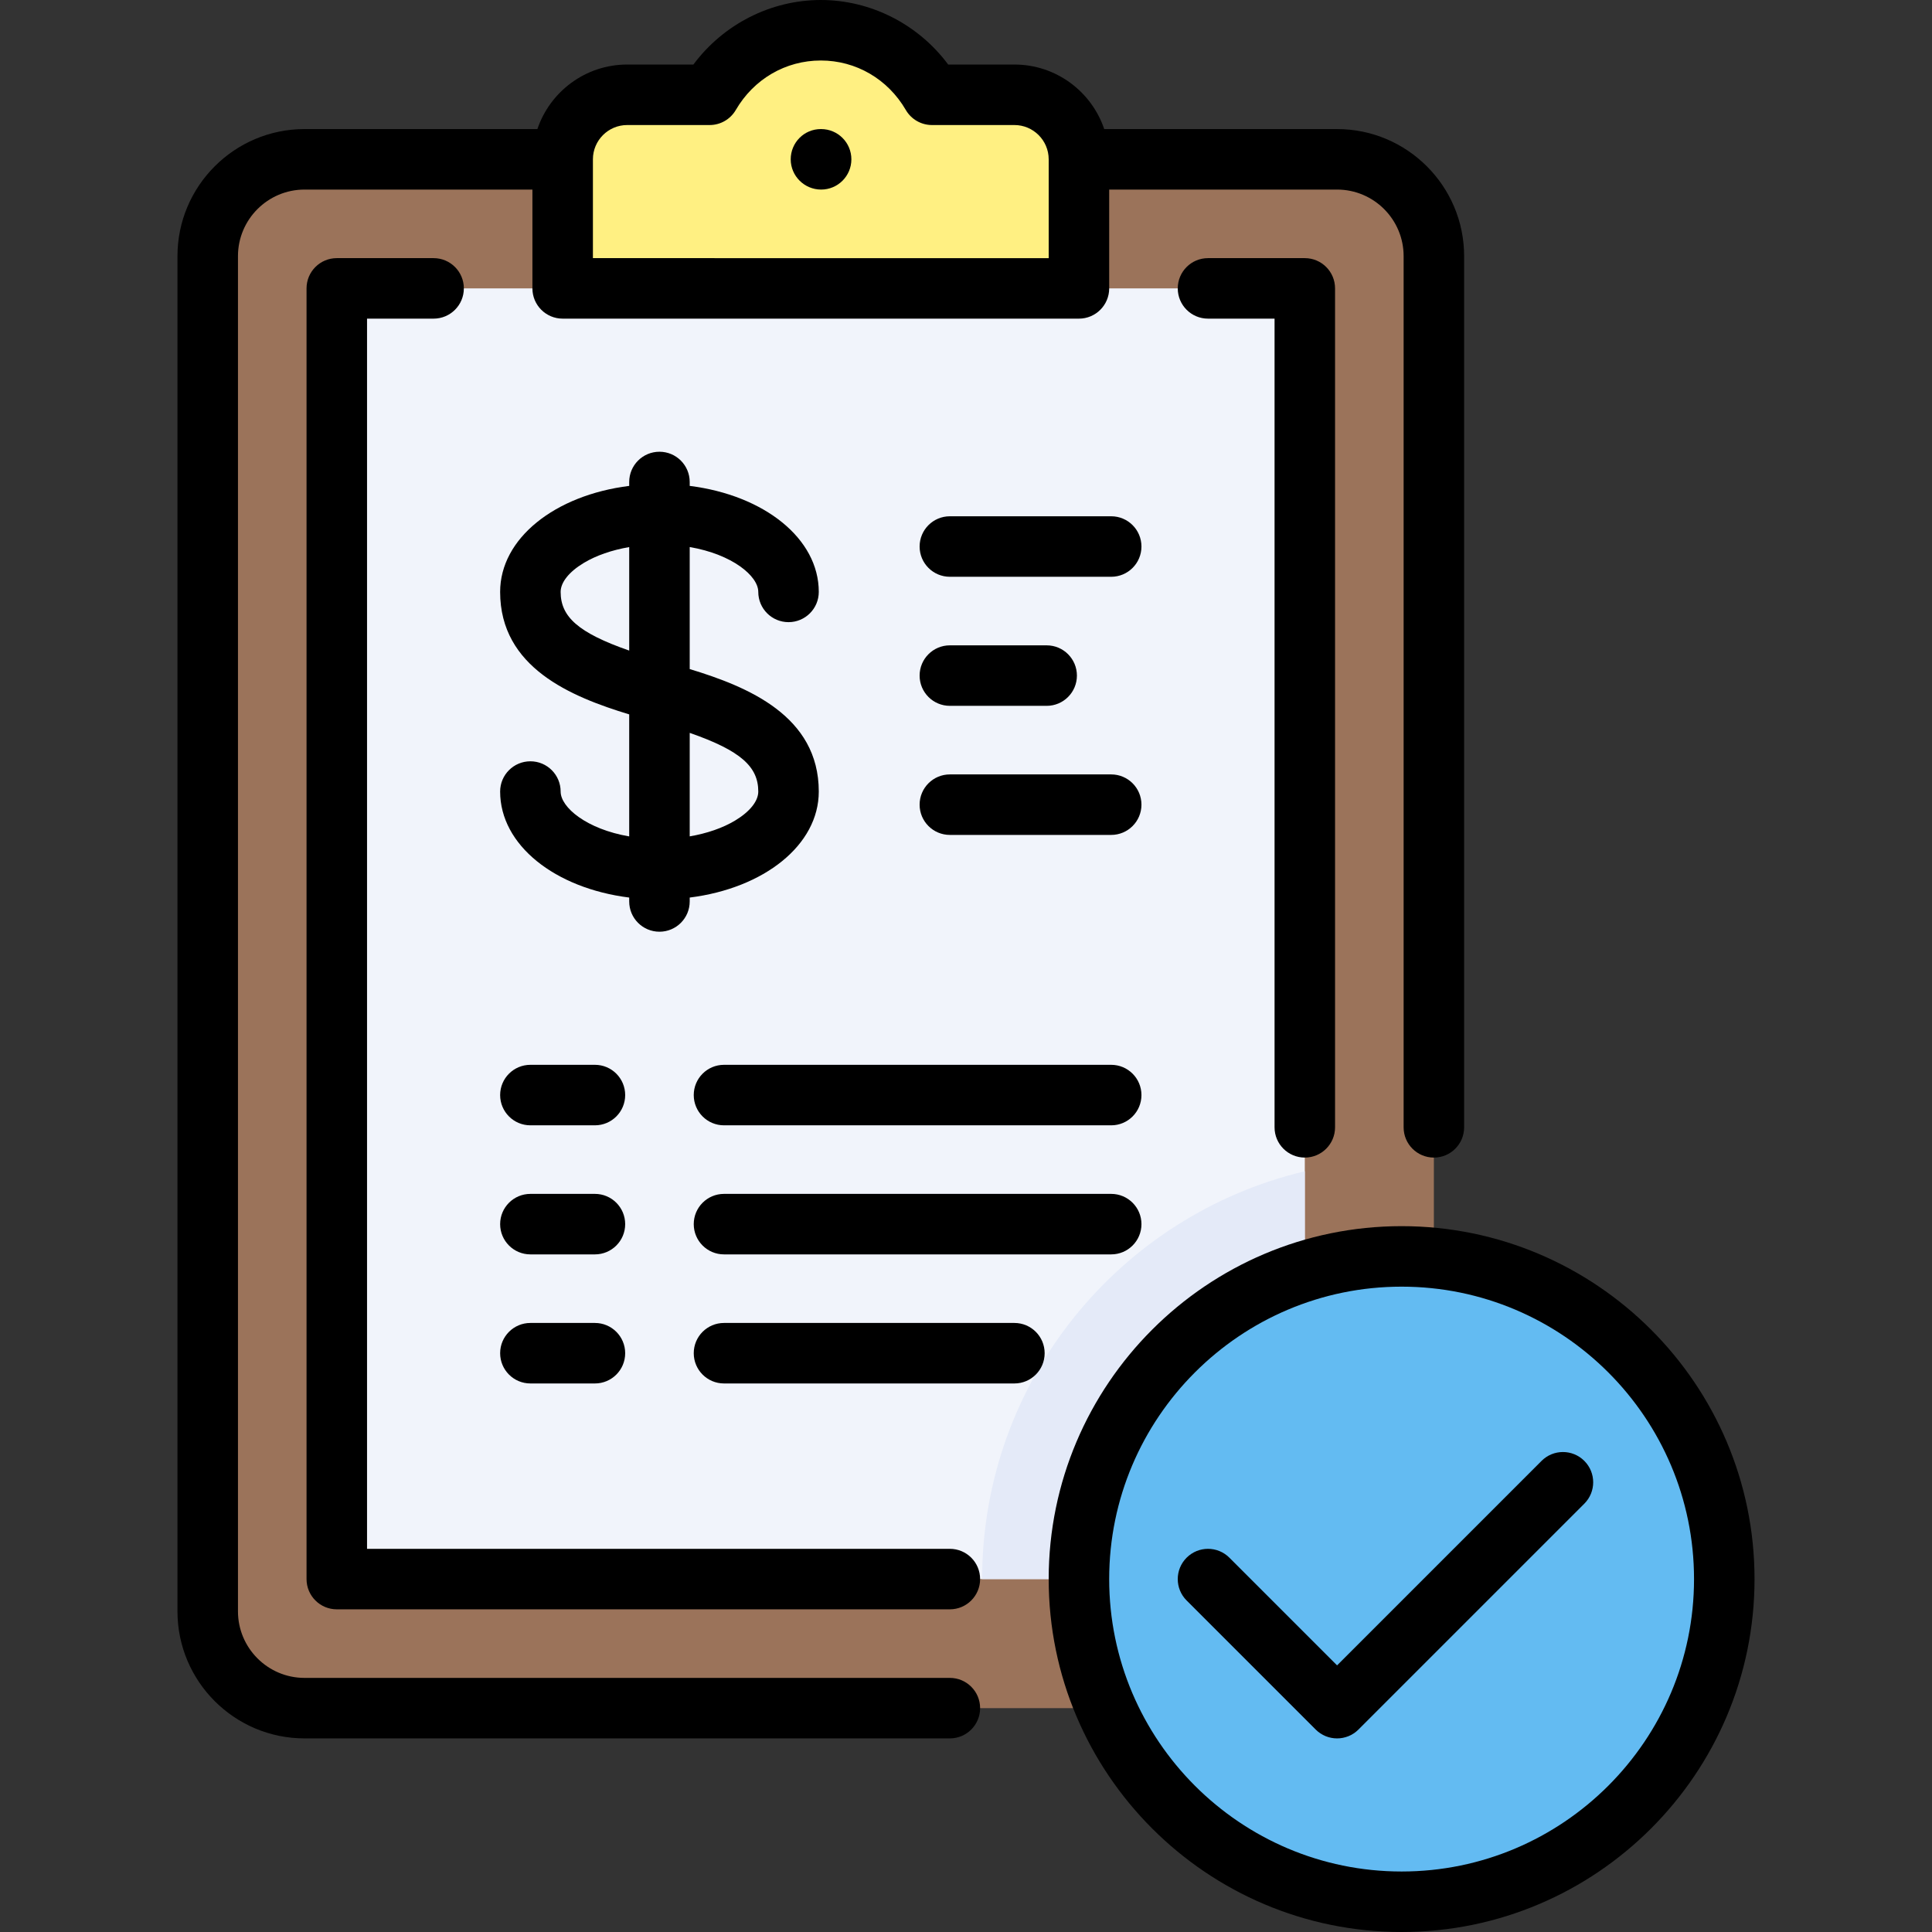 <!DOCTYPE svg PUBLIC "-//W3C//DTD SVG 1.1//EN" "http://www.w3.org/Graphics/SVG/1.1/DTD/svg11.dtd">
<!-- Uploaded to: SVG Repo, www.svgrepo.com, Transformed by: SVG Repo Mixer Tools -->
<svg version="1.1" id="Layer_1" xmlns="http://www.w3.org/2000/svg" xmlns:xlink="http://www.w3.org/1999/xlink" viewBox="0 0 512 512" xml:space="preserve" width="800px" height="800px" fill="#000000">
<rect x="0" y="0" width="512" height="512" fill="#333333" stroke="none"/>
<g id="SVGRepo_bgCarrier" stroke-width="0"/>
<g id="SVGRepo_tracerCarrier" stroke-linecap="round" stroke-linejoin="round"/>
<g id="SVGRepo_iconCarrier"> <path style="fill:#9B735A;" d="M354.338,42.221H80.701c-14.168,0-25.653,11.485-25.653,25.653v359.148 c0,14.168,11.485,25.653,25.653,25.653h273.637c14.168,0,25.653-11.485,25.653-25.653V67.875 C379.992,53.707,368.506,42.221,354.338,42.221z"/> <rect x="89.253" y="76.426" style="fill:#F1F4FB;" width="256.534" height="342.046"/> <path style="fill:#E4EAF8;" d="M345.787,409.921v-99.519c-49.005,11.598-85.512,55.522-85.512,108.07h76.96 C341.958,418.472,345.787,414.643,345.787,409.921z"/> <path style="fill:#FFF082;" d="M268.827,25.119h-21.846c-5.925-10.181-16.833-17.102-29.461-17.102s-23.536,6.921-29.461,17.102 h-21.846c-9.446,0-17.102,7.656-17.102,17.102v34.205h136.818V42.221C285.929,32.775,278.273,25.119,268.827,25.119z"/> <circle style="fill:#63BBF2;" cx="371.441" cy="418.472" r="85.511"/> <path style="fill:#63BBF2;" d="M414.196,486.881c-47.227,0-85.512-38.285-85.512-85.511c0-27.726,13.254-52.297,33.708-67.921 c-42.971,4.521-76.463,40.854-76.463,85.023c0,47.227,38.285,85.511,85.512,85.511c19.501,0,37.418-6.601,51.804-17.591 C420.27,486.706,417.253,486.881,414.196,486.881z"/> <path d="M251.724,444.66H80.701c-9.725,0-17.637-7.912-17.637-17.637V67.875c0-9.725,7.912-17.637,17.637-17.637h60.394v26.188 c0,4.427,3.589,8.017,8.017,8.017H285.93c4.427,0,8.017-3.589,8.017-8.017V50.238h60.391c9.725,0,17.637,7.912,17.637,17.637 v230.881c0,4.427,3.589,8.017,8.017,8.017c4.427,0,8.017-3.589,8.017-8.017V67.875c0-18.566-15.105-33.67-33.67-33.67h-61.71 c-3.354-9.93-12.752-17.102-23.8-17.102h-17.547C243.359,6.451,230.813,0,217.521,0c-13.292,0-25.839,6.451-33.76,17.102h-17.547 c-11.048,0-20.446,7.172-23.8,17.102H80.701c-18.566,0-33.67,15.105-33.67,33.67v359.148c0,18.566,15.105,33.67,33.67,33.67h171.023 c4.427,0,8.017-3.589,8.017-8.017C259.741,448.249,256.152,444.66,251.724,444.66z M166.214,33.136h21.846 c2.854,0,5.493-1.517,6.929-3.985c4.781-8.213,13.204-13.117,22.532-13.117c9.328,0,17.751,4.904,22.532,13.117 c1.436,2.467,4.075,3.985,6.929,3.985h21.846c4.999,0,9.067,4.059,9.085,9.055c0,0.011-0.001,0.02-0.001,0.031 c0,0.021,0.003,0.041,0.003,0.062v26.126H157.129V42.252c0-0.011,0.001-0.02,0.001-0.031c0-0.005-0.001-0.011-0.001-0.015 C157.138,37.203,161.209,33.136,166.214,33.136z"/> <path d="M114.909,84.443c4.427,0,8.017-3.589,8.017-8.017s-3.589-8.017-8.017-8.017H89.253c-4.427,0-8.017,3.589-8.017,8.017 v342.046c0,4.427,3.589,8.017,8.017,8.017h162.47c4.427,0,8.017-3.589,8.017-8.017c0-4.427-3.589-8.017-8.017-8.017H97.269V84.443 H114.909z"/> <path d="M345.787,306.77c4.427,0,8.017-3.589,8.017-8.017V76.426c0-4.427-3.589-8.017-8.017-8.017h-25.653 c-4.427,0-8.017,3.589-8.017,8.017s3.589,8.017,8.017,8.017h17.637v214.311C337.77,303.181,341.36,306.77,345.787,306.77z"/> <path d="M371.441,324.944c-51.572,0-93.528,41.956-93.528,93.528S319.869,512,371.441,512s93.528-41.956,93.528-93.528 S423.012,324.944,371.441,324.944z M371.441,495.967c-42.731,0-77.495-34.764-77.495-77.495s34.764-77.495,77.495-77.495 s77.495,34.764,77.495,77.495S414.172,495.967,371.441,495.967z"/> <path d="M217.607,50.238c4.427,0,8.017-3.589,8.017-8.017s-3.589-8.017-8.017-8.017h-0.086c-4.427,0-7.974,3.589-7.974,8.017 S213.179,50.238,217.607,50.238z"/> <path d="M408.528,387.15l-54.19,54.19l-28.536-28.536c-3.131-3.131-8.207-3.131-11.337,0c-3.131,3.131-3.131,8.207,0,11.337 l34.205,34.205c1.565,1.565,3.617,2.348,5.668,2.348c2.051,0,4.103-0.782,5.668-2.348l59.858-59.858 c3.131-3.131,3.131-8.207,0-11.337C416.735,384.019,411.658,384.019,408.528,387.15z"/> <path d="M216.985,209.77c0-20.074-18.829-27.788-34.205-32.461v-32.338c11.295,1.934,18.171,7.687,18.171,11.889 c0,4.427,3.589,8.017,8.017,8.017s8.017-3.589,8.017-8.017c0-14.171-14.492-25.621-34.205-28.092v-1.036 c0-4.427-3.589-8.017-8.017-8.017s-8.017,3.589-8.017,8.017v1.036c-19.713,2.47-34.205,13.92-34.205,28.092 c0,20.074,18.829,27.788,34.205,32.461v32.338c-11.295-1.934-18.171-7.687-18.171-11.889c0-4.427-3.589-8.017-8.017-8.017 c-4.427,0-8.017,3.589-8.017,8.017c0,14.171,14.492,25.621,34.205,28.092v1.036c0,4.427,3.589,8.017,8.017,8.017 s8.017-3.589,8.017-8.017v-1.036C202.493,235.392,216.985,223.942,216.985,209.77z M200.952,209.77c0,2.535-2.236,5.335-6.134,7.68 c-3.294,1.982-7.473,3.415-12.037,4.198v-27.429C196.304,198.932,200.952,203.182,200.952,209.77z M148.576,156.86 c0-2.535,2.236-5.335,6.134-7.68c3.294-1.982,7.473-3.415,12.037-4.198v27.429C153.224,167.699,148.576,163.449,148.576,156.86z"/> <path d="M294.48,136.818h-42.756c-4.427,0-8.017,3.589-8.017,8.017c0,4.427,3.589,8.017,8.017,8.017h42.756 c4.427,0,8.017-3.589,8.017-8.017C302.497,140.408,298.908,136.818,294.48,136.818z"/> <path d="M251.724,187.056h25.653c4.427,0,8.017-3.589,8.017-8.017s-3.589-8.017-8.017-8.017h-25.653 c-4.427,0-8.017,3.589-8.017,8.017S247.297,187.056,251.724,187.056z"/> <path d="M294.48,205.228h-42.756c-4.427,0-8.017,3.589-8.017,8.017s3.589,8.017,8.017,8.017h42.756c4.427,0,8.017-3.589,8.017-8.017 S298.908,205.228,294.48,205.228z"/> <path d="M140.56,298.221h17.102c4.427,0,8.017-3.589,8.017-8.017c0-4.427-3.589-8.017-8.017-8.017H140.56 c-4.427,0-8.017,3.589-8.017,8.017C132.543,294.632,136.132,298.221,140.56,298.221z"/> <path d="M140.56,366.63h17.102c4.427,0,8.017-3.589,8.017-8.017c0-4.427-3.589-8.017-8.017-8.017H140.56 c-4.427,0-8.017,3.589-8.017,8.017C132.543,363.041,136.132,366.63,140.56,366.63z"/> <path d="M140.56,332.426h17.102c4.427,0,8.017-3.589,8.017-8.017c0-4.427-3.589-8.017-8.017-8.017H140.56 c-4.427,0-8.017,3.589-8.017,8.017C132.543,328.837,136.132,332.426,140.56,332.426z"/> <path d="M294.48,282.188H191.866c-4.427,0-8.017,3.589-8.017,8.017c0,4.427,3.589,8.017,8.017,8.017H294.48 c4.427,0,8.017-3.589,8.017-8.017C302.497,285.777,298.908,282.188,294.48,282.188z"/> <path d="M268.827,350.597h-76.96c-4.427,0-8.017,3.589-8.017,8.017c0,4.427,3.589,8.017,8.017,8.017h76.96 c4.427,0,8.017-3.589,8.017-8.017C276.843,354.186,273.254,350.597,268.827,350.597z"/> <path d="M294.48,316.392H191.866c-4.427,0-8.017,3.589-8.017,8.017c0,4.427,3.589,8.017,8.017,8.017H294.48 c4.427,0,8.017-3.589,8.017-8.017C302.497,319.982,298.908,316.392,294.48,316.392z"/> </g>
</svg>